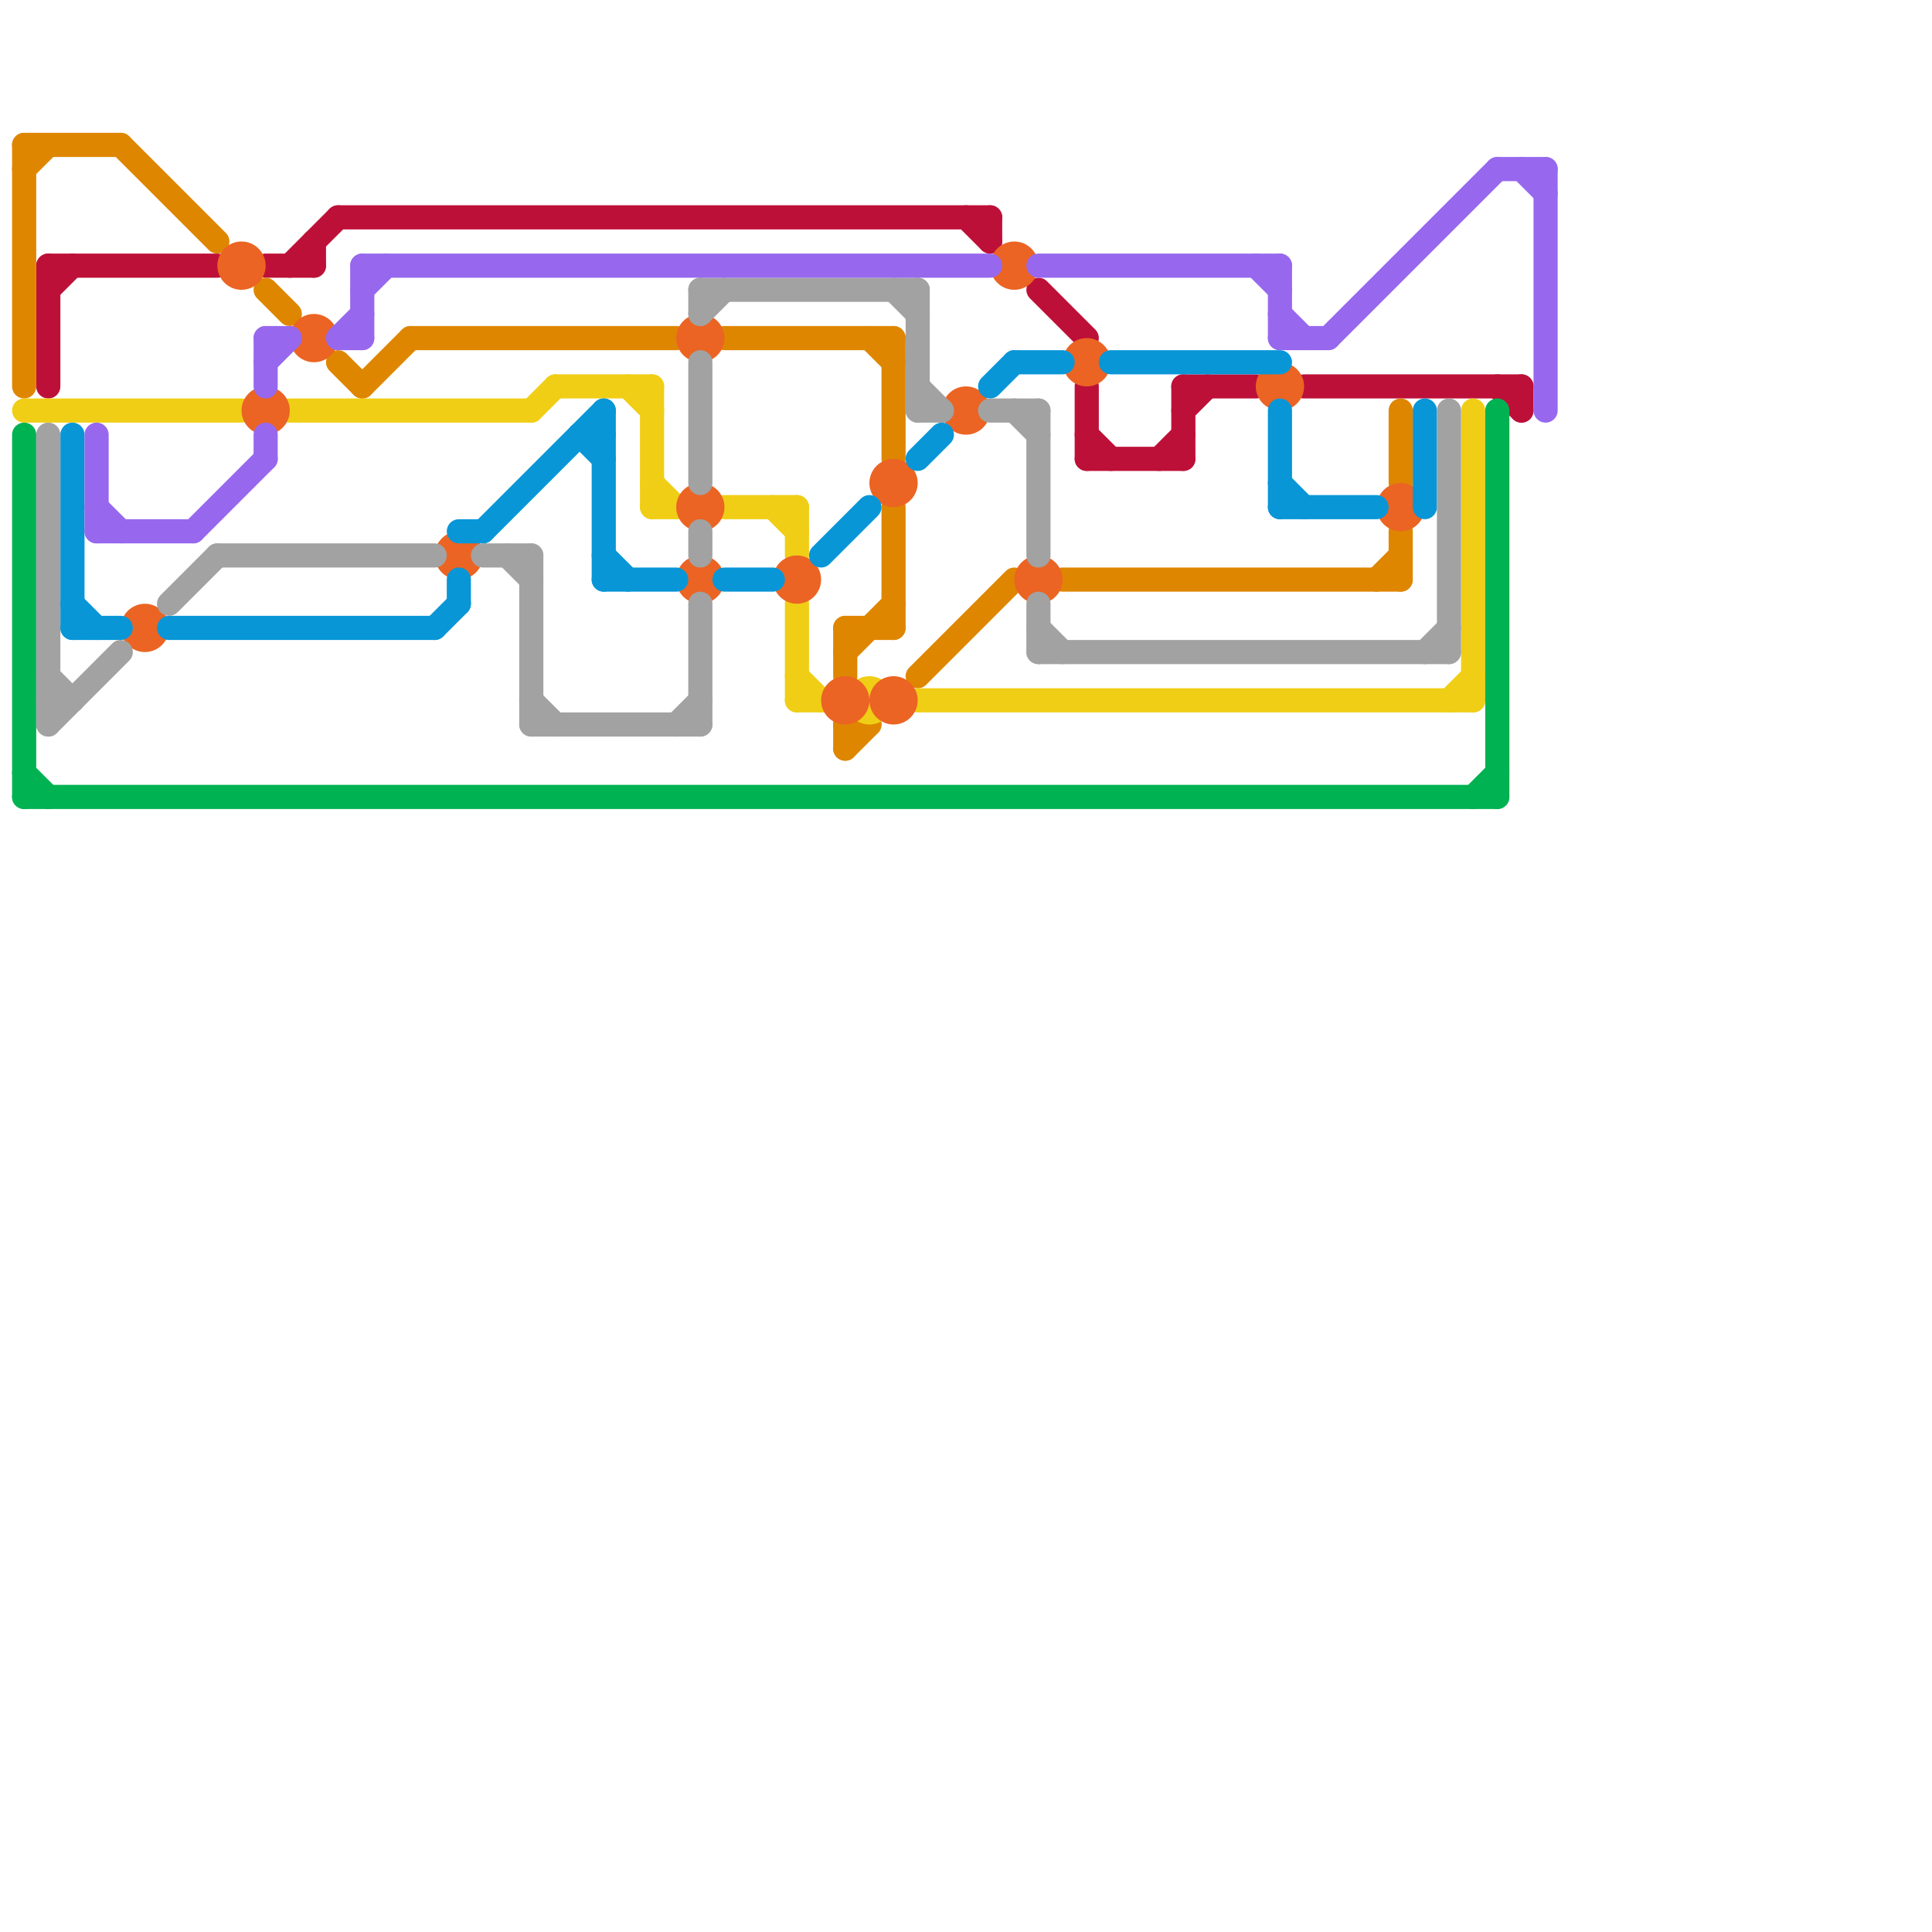 
<svg version="1.1" xmlns="http://www.w3.org/2000/svg" viewBox="0 0 80 80">
<style>text { font: 1px Helvetica; font-weight: 600; white-space: pre; dominant-baseline: central; } line { stroke-width: 1; fill: none; stroke-linecap: round; stroke-linejoin: round; } .c0 { stroke: #bd1038 } .c1 { stroke: #df8600 } .c2 { stroke: #f0ce15 } .c3 { stroke: #eb6423 } .c4 { stroke: #0896d7 } .c5 { stroke: #00b251 } .c6 { stroke: #a2a2a2 } .c7 { stroke: #9768ee } .w1 { stroke-width: 1; }</style><defs><g id="ct-xf"><circle r="0.5" fill="#fff" stroke="#000" stroke-width="0.2"/></g><g id="ct"><circle r="0.5" fill="#fff" stroke="#000" stroke-width="0.1"/></g><g id="csm-df8600"><circle r="0.4" fill="#df8600"/><circle r="0.2" fill="#fff"/></g><g id="csm-f0ce15"><circle r="0.4" fill="#f0ce15"/><circle r="0.2" fill="#fff"/></g><g id="csm-00b251"><circle r="0.4" fill="#00b251"/><circle r="0.2" fill="#fff"/></g><g id="csm-bd1038"><circle r="0.4" fill="#bd1038"/><circle r="0.2" fill="#fff"/></g><g id="csm-a2a2a2"><circle r="0.4" fill="#a2a2a2"/><circle r="0.2" fill="#fff"/></g><g id="csm-0896d7"><circle r="0.4" fill="#0896d7"/><circle r="0.2" fill="#fff"/></g><g id="csm-9768ee"><circle r="0.4" fill="#9768ee"/><circle r="0.2" fill="#fff"/></g></defs><line class="c0 " x1="2" y1="12" x2="3" y2="11"/><line class="c0 " x1="63" y1="16" x2="63" y2="17"/><line class="c0 " x1="43" y1="12" x2="45" y2="14"/><line class="c0 " x1="45" y1="18" x2="46" y2="19"/><line class="c0 " x1="13" y1="10" x2="13" y2="11"/><line class="c0 " x1="45" y1="19" x2="49" y2="19"/><line class="c0 " x1="54" y1="16" x2="63" y2="16"/><line class="c0 " x1="2" y1="11" x2="2" y2="16"/><line class="c0 " x1="49" y1="16" x2="52" y2="16"/><line class="c0 " x1="62" y1="16" x2="63" y2="17"/><line class="c0 " x1="45" y1="16" x2="45" y2="19"/><line class="c0 " x1="41" y1="9" x2="41" y2="10"/><line class="c0 " x1="12" y1="11" x2="14" y2="9"/><line class="c0 " x1="48" y1="19" x2="49" y2="18"/><line class="c0 " x1="40" y1="9" x2="41" y2="10"/><line class="c0 " x1="11" y1="11" x2="13" y2="11"/><line class="c0 " x1="14" y1="9" x2="41" y2="9"/><line class="c0 " x1="49" y1="16" x2="49" y2="19"/><line class="c0 " x1="49" y1="17" x2="50" y2="16"/><line class="c0 " x1="2" y1="11" x2="9" y2="11"/><line class="c1 " x1="1" y1="6" x2="1" y2="16"/><line class="c1 " x1="1" y1="7" x2="2" y2="6"/><line class="c1 " x1="15" y1="16" x2="17" y2="14"/><line class="c1 " x1="30" y1="14" x2="37" y2="14"/><line class="c1 " x1="35" y1="26" x2="37" y2="26"/><line class="c1 " x1="37" y1="21" x2="37" y2="26"/><line class="c1 " x1="35" y1="30" x2="35" y2="31"/><line class="c1 " x1="35" y1="30" x2="36" y2="30"/><line class="c1 " x1="35" y1="31" x2="36" y2="30"/><line class="c1 " x1="57" y1="24" x2="58" y2="23"/><line class="c1 " x1="14" y1="15" x2="15" y2="16"/><line class="c1 " x1="35" y1="26" x2="35" y2="28"/><line class="c1 " x1="11" y1="12" x2="12" y2="13"/><line class="c1 " x1="5" y1="6" x2="9" y2="10"/><line class="c1 " x1="1" y1="6" x2="5" y2="6"/><line class="c1 " x1="35" y1="27" x2="37" y2="25"/><line class="c1 " x1="36" y1="14" x2="37" y2="15"/><line class="c1 " x1="17" y1="14" x2="28" y2="14"/><line class="c1 " x1="38" y1="28" x2="42" y2="24"/><line class="c1 " x1="58" y1="17" x2="58" y2="20"/><line class="c1 " x1="44" y1="24" x2="58" y2="24"/><line class="c1 " x1="58" y1="22" x2="58" y2="24"/><line class="c1 " x1="37" y1="14" x2="37" y2="19"/><line class="c2 " x1="30" y1="21" x2="33" y2="21"/><line class="c2 " x1="27" y1="21" x2="28" y2="21"/><line class="c2 " x1="1" y1="17" x2="10" y2="17"/><line class="c2 " x1="26" y1="16" x2="27" y2="17"/><line class="c2 " x1="32" y1="21" x2="33" y2="22"/><line class="c2 " x1="33" y1="28" x2="34" y2="29"/><line class="c2 " x1="33" y1="21" x2="33" y2="23"/><line class="c2 " x1="33" y1="29" x2="34" y2="29"/><line class="c2 " x1="27" y1="16" x2="27" y2="21"/><line class="c2 " x1="33" y1="25" x2="33" y2="29"/><line class="c2 " x1="12" y1="17" x2="22" y2="17"/><line class="c2 " x1="61" y1="17" x2="61" y2="29"/><line class="c2 " x1="22" y1="17" x2="23" y2="16"/><line class="c2 " x1="38" y1="29" x2="61" y2="29"/><line class="c2 " x1="27" y1="20" x2="28" y2="21"/><line class="c2 " x1="23" y1="16" x2="27" y2="16"/><line class="c2 " x1="60" y1="29" x2="61" y2="28"/><circle cx="36" cy="29" r="1" fill="#f0ce15" /><circle cx="29" cy="14" r="1" fill="#eb6423" /><circle cx="37" cy="20" r="1" fill="#eb6423" /><circle cx="10" cy="11" r="1" fill="#eb6423" /><circle cx="40" cy="17" r="1" fill="#eb6423" /><circle cx="37" cy="29" r="1" fill="#eb6423" /><circle cx="19" cy="23" r="1" fill="#eb6423" /><circle cx="42" cy="11" r="1" fill="#eb6423" /><circle cx="29" cy="21" r="1" fill="#eb6423" /><circle cx="29" cy="24" r="1" fill="#eb6423" /><circle cx="11" cy="17" r="1" fill="#eb6423" /><circle cx="13" cy="14" r="1" fill="#eb6423" /><circle cx="43" cy="24" r="1" fill="#eb6423" /><circle cx="35" cy="29" r="1" fill="#eb6423" /><circle cx="53" cy="16" r="1" fill="#eb6423" /><circle cx="6" cy="26" r="1" fill="#eb6423" /><circle cx="45" cy="15" r="1" fill="#eb6423" /><circle cx="33" cy="24" r="1" fill="#eb6423" /><circle cx="58" cy="21" r="1" fill="#eb6423" /><line class="c4 " x1="53" y1="17" x2="53" y2="21"/><line class="c4 " x1="25" y1="17" x2="25" y2="24"/><line class="c4 " x1="53" y1="21" x2="57" y2="21"/><line class="c4 " x1="19" y1="22" x2="20" y2="22"/><line class="c4 " x1="24" y1="18" x2="25" y2="18"/><line class="c4 " x1="42" y1="15" x2="44" y2="15"/><line class="c4 " x1="34" y1="23" x2="36" y2="21"/><line class="c4 " x1="41" y1="16" x2="42" y2="15"/><line class="c4 " x1="3" y1="18" x2="3" y2="26"/><line class="c4 " x1="19" y1="24" x2="19" y2="25"/><line class="c4 " x1="7" y1="26" x2="18" y2="26"/><line class="c4 " x1="3" y1="25" x2="4" y2="26"/><line class="c4 " x1="59" y1="17" x2="59" y2="21"/><line class="c4 " x1="46" y1="15" x2="53" y2="15"/><line class="c4 " x1="3" y1="26" x2="5" y2="26"/><line class="c4 " x1="38" y1="19" x2="39" y2="18"/><line class="c4 " x1="25" y1="24" x2="28" y2="24"/><line class="c4 " x1="53" y1="20" x2="54" y2="21"/><line class="c4 " x1="25" y1="23" x2="26" y2="24"/><line class="c4 " x1="18" y1="26" x2="19" y2="25"/><line class="c4 " x1="20" y1="22" x2="25" y2="17"/><line class="c4 " x1="24" y1="18" x2="25" y2="19"/><line class="c4 " x1="30" y1="24" x2="32" y2="24"/><line class="c5 " x1="1" y1="33" x2="62" y2="33"/><line class="c5 " x1="1" y1="18" x2="1" y2="33"/><line class="c5 " x1="61" y1="33" x2="62" y2="32"/><line class="c5 " x1="1" y1="32" x2="2" y2="33"/><line class="c5 " x1="62" y1="17" x2="62" y2="33"/><line class="c6 " x1="22" y1="30" x2="29" y2="30"/><line class="c6 " x1="29" y1="15" x2="29" y2="20"/><line class="c6 " x1="29" y1="25" x2="29" y2="30"/><line class="c6 " x1="43" y1="26" x2="44" y2="27"/><line class="c6 " x1="2" y1="28" x2="3" y2="29"/><line class="c6 " x1="21" y1="23" x2="22" y2="24"/><line class="c6 " x1="29" y1="13" x2="30" y2="12"/><line class="c6 " x1="38" y1="12" x2="38" y2="17"/><line class="c6 " x1="2" y1="18" x2="2" y2="30"/><line class="c6 " x1="29" y1="22" x2="29" y2="23"/><line class="c6 " x1="22" y1="29" x2="23" y2="30"/><line class="c6 " x1="38" y1="17" x2="39" y2="17"/><line class="c6 " x1="41" y1="17" x2="43" y2="17"/><line class="c6 " x1="43" y1="17" x2="43" y2="23"/><line class="c6 " x1="2" y1="30" x2="5" y2="27"/><line class="c6 " x1="22" y1="23" x2="22" y2="30"/><line class="c6 " x1="29" y1="12" x2="29" y2="13"/><line class="c6 " x1="60" y1="17" x2="60" y2="27"/><line class="c6 " x1="28" y1="30" x2="29" y2="29"/><line class="c6 " x1="2" y1="29" x2="3" y2="29"/><line class="c6 " x1="43" y1="27" x2="60" y2="27"/><line class="c6 " x1="7" y1="25" x2="9" y2="23"/><line class="c6 " x1="43" y1="25" x2="43" y2="27"/><line class="c6 " x1="38" y1="16" x2="39" y2="17"/><line class="c6 " x1="42" y1="17" x2="43" y2="18"/><line class="c6 " x1="59" y1="27" x2="60" y2="26"/><line class="c6 " x1="37" y1="12" x2="38" y2="13"/><line class="c6 " x1="20" y1="23" x2="22" y2="23"/><line class="c6 " x1="29" y1="12" x2="38" y2="12"/><line class="c6 " x1="9" y1="23" x2="18" y2="23"/><line class="c7 " x1="8" y1="22" x2="11" y2="19"/><line class="c7 " x1="11" y1="18" x2="11" y2="19"/><line class="c7 " x1="53" y1="11" x2="53" y2="14"/><line class="c7 " x1="63" y1="7" x2="64" y2="8"/><line class="c7 " x1="43" y1="11" x2="53" y2="11"/><line class="c7 " x1="4" y1="18" x2="4" y2="22"/><line class="c7 " x1="52" y1="11" x2="53" y2="12"/><line class="c7 " x1="14" y1="14" x2="15" y2="14"/><line class="c7 " x1="4" y1="21" x2="5" y2="22"/><line class="c7 " x1="55" y1="14" x2="62" y2="7"/><line class="c7 " x1="15" y1="11" x2="15" y2="14"/><line class="c7 " x1="53" y1="13" x2="54" y2="14"/><line class="c7 " x1="15" y1="12" x2="16" y2="11"/><line class="c7 " x1="14" y1="14" x2="15" y2="13"/><line class="c7 " x1="53" y1="14" x2="55" y2="14"/><line class="c7 " x1="15" y1="11" x2="41" y2="11"/><line class="c7 " x1="4" y1="22" x2="8" y2="22"/><line class="c7 " x1="11" y1="14" x2="12" y2="14"/><line class="c7 " x1="11" y1="14" x2="11" y2="16"/><line class="c7 " x1="64" y1="7" x2="64" y2="17"/><line class="c7 " x1="62" y1="7" x2="64" y2="7"/><line class="c7 " x1="11" y1="15" x2="12" y2="14"/>
</svg>
